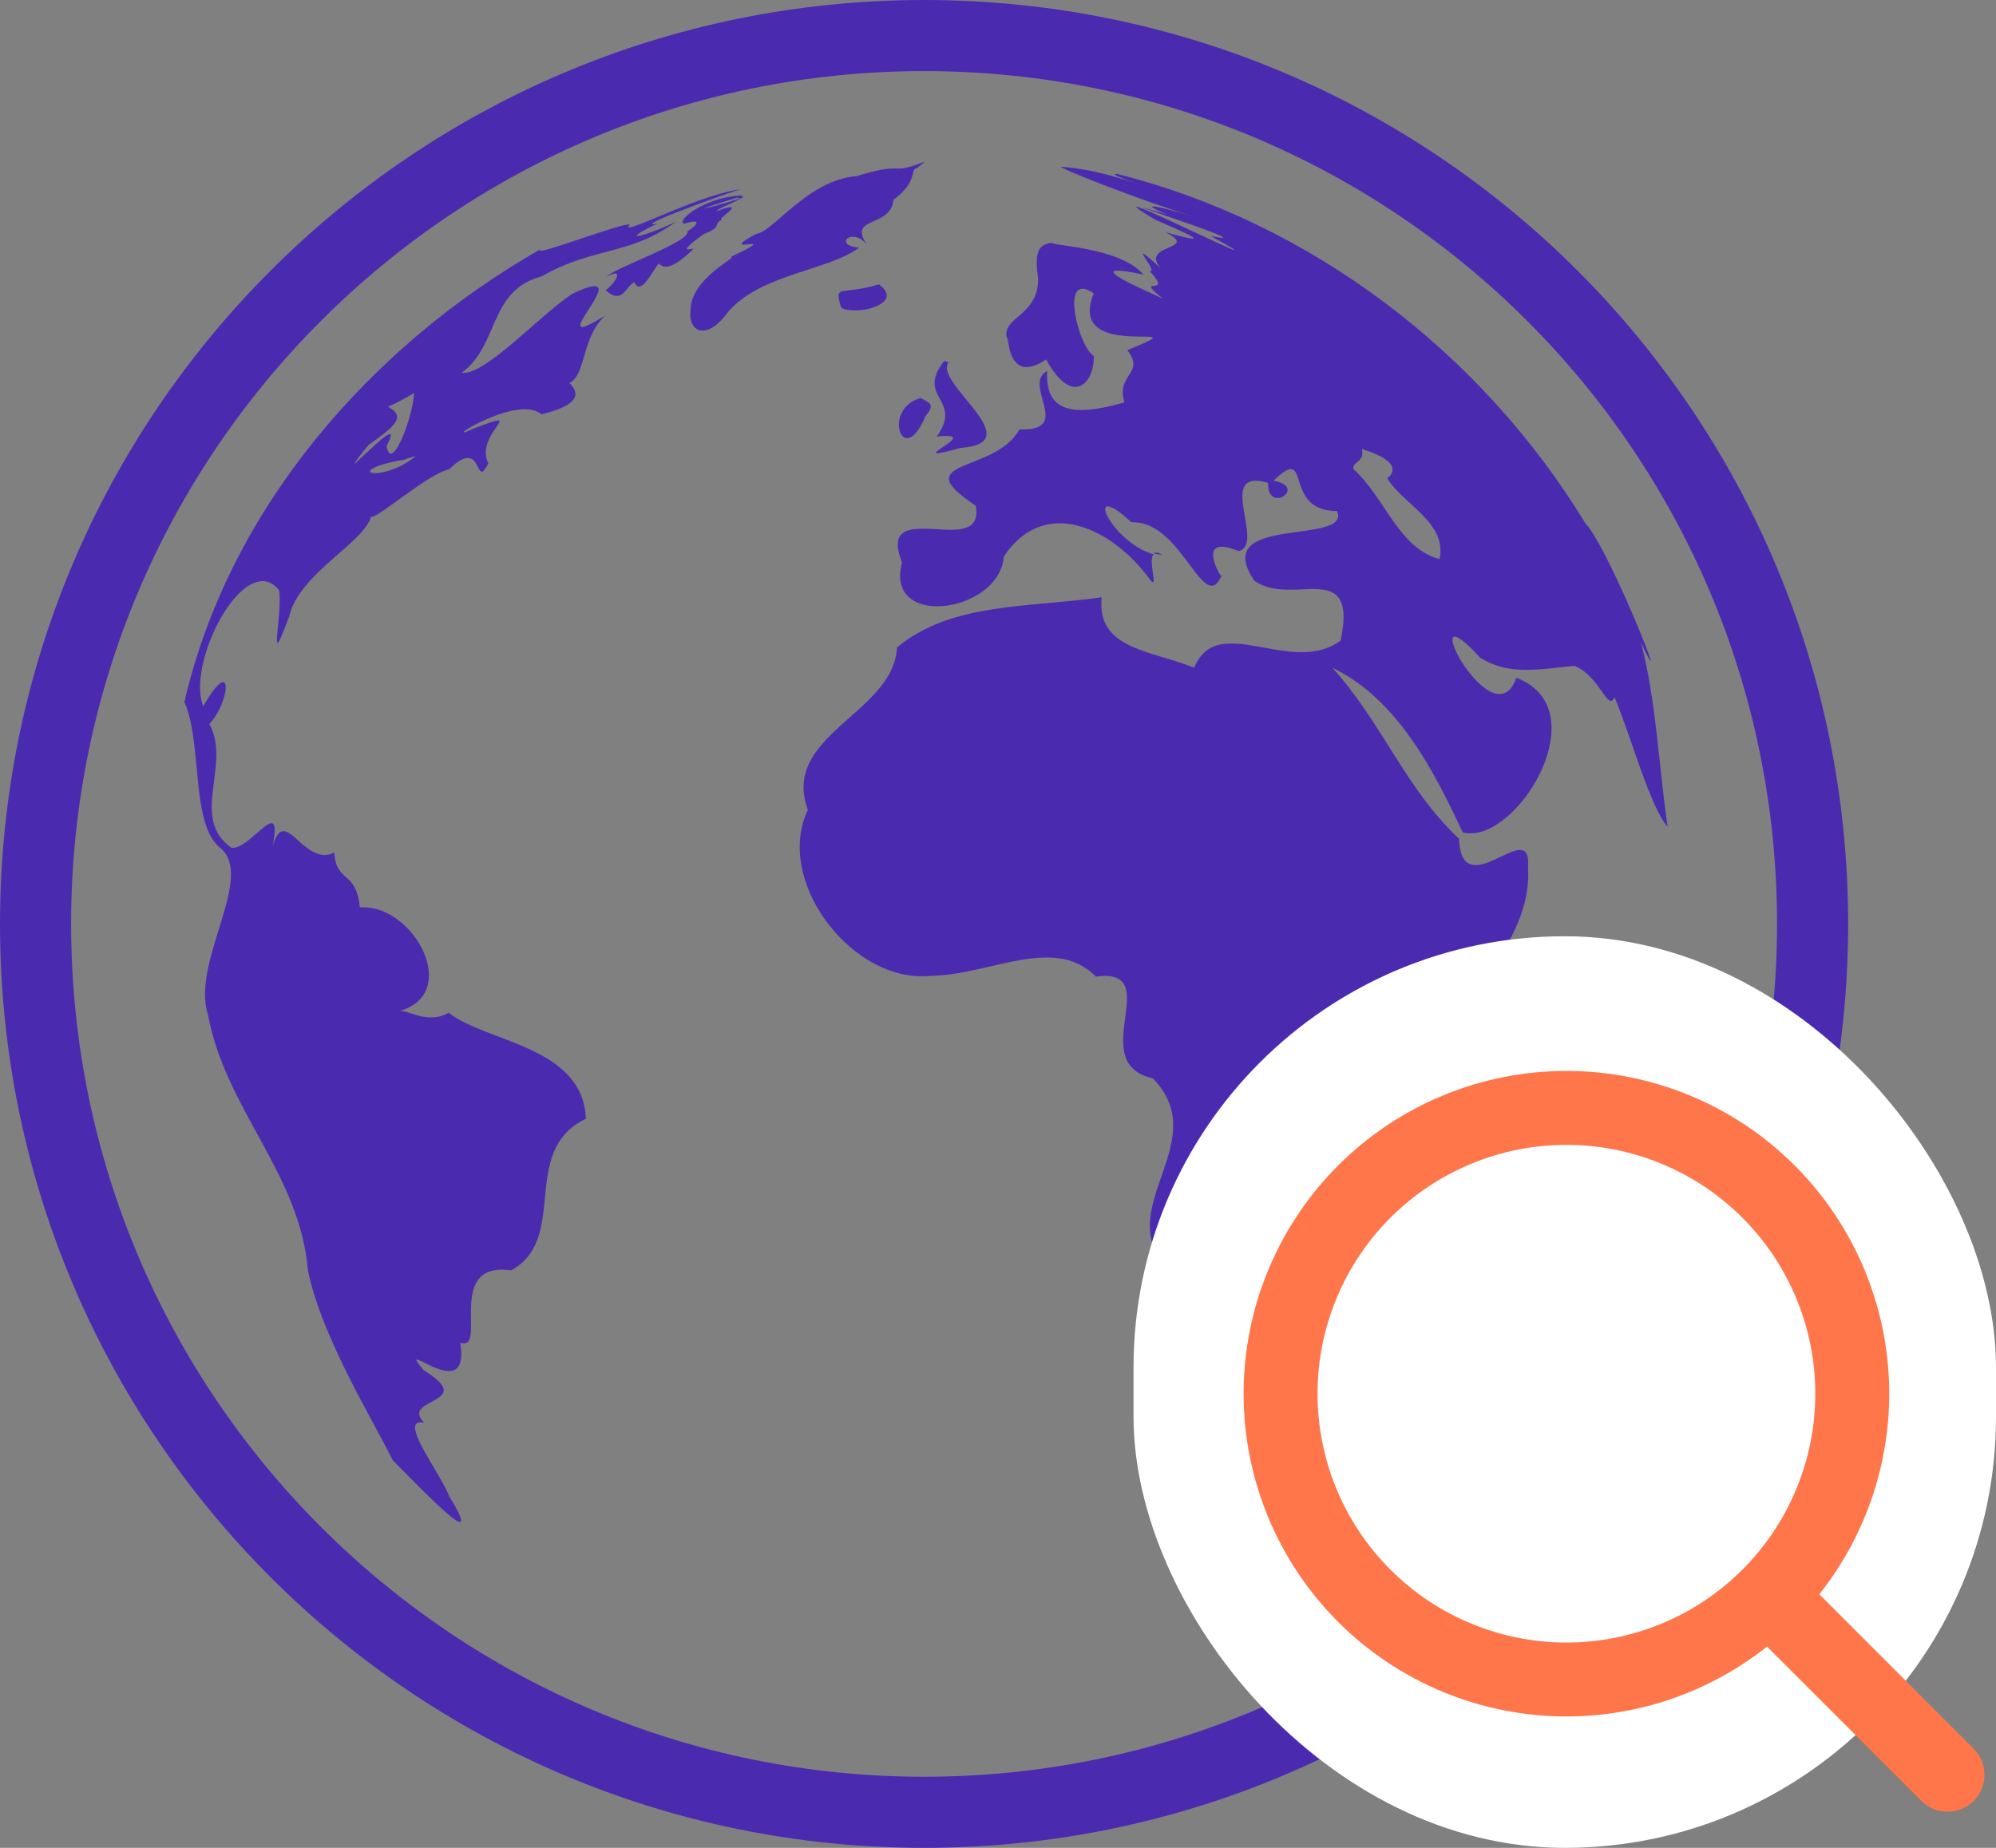 <svg width="81" height="75" viewBox="0 0 81 75" fill="none" xmlns="http://www.w3.org/2000/svg">
<rect x="0" y="0" width="81" height="75" fill="#808080" stroke="none"/>
<path d="M34.614 9.609C34.79 9.609 35.01 9.697 35.2 9.961C34.351 8.745 36.152 9.272 36.255 8.115C37.28 7.354 36.914 6.855 37.207 6.826L37.529 6.562C36.899 6.797 36.68 6.841 36.504 6.841H36.211C35.991 6.841 35.625 6.885 34.761 7.148C32.783 7.295 31.362 9.434 30.689 9.492C30 9.858 30.029 9.932 30.19 9.932C30.234 9.932 30.293 9.917 30.352 9.917C30.41 9.917 30.454 9.902 30.498 9.902C30.659 9.902 30.615 9.976 29.678 10.415C29.898 10.474 28.037 11.294 28.023 12.583C27.964 13.081 28.169 13.418 28.506 13.418C28.799 13.418 29.165 13.198 29.561 12.642C30.879 11.118 33.662 10.972 34.863 10.049C34.116 9.99 34.263 9.609 34.614 9.609ZM27.92 10.122C27.788 10.122 27.964 9.961 28.154 9.8C28.359 9.639 28.594 9.478 28.594 9.478L28.579 9.492C29.37 9.185 28.887 9.111 29.311 8.906H29.282C29.194 8.906 29.355 8.789 29.502 8.657C29.648 8.54 29.78 8.408 29.648 8.408C29.575 8.408 29.385 8.452 29.062 8.584C29.165 8.438 29.561 8.335 30.117 8.027C29.311 8.291 28.682 8.452 28.608 8.452C28.55 8.452 28.887 8.335 29.898 8.027C29.941 8.027 29.985 8.042 30.015 8.042C30.117 8.042 30.161 8.013 30.146 7.983C30.132 7.954 30.073 7.939 29.971 7.939C28.52 8.057 27.436 8.965 27.759 9.082C27.949 9.023 28.081 8.994 28.169 8.994C28.359 8.994 28.271 9.155 27.891 9.39C28.066 9.8 24.961 10.854 24.609 11.235C24.785 11.133 24.902 11.104 24.961 11.104C25.195 11.104 24.888 11.558 24.58 11.777C24.77 11.953 24.917 12.012 25.034 12.012C25.342 12.012 25.474 11.587 25.737 11.455C25.796 11.572 25.855 11.631 25.928 11.631C26.177 11.631 26.484 11.016 26.733 10.693C26.807 10.767 26.895 10.825 27.012 10.825C27.246 10.825 27.598 10.635 28.154 10.093C28.037 10.107 27.949 10.122 27.92 10.122ZM24.551 12.817C24.023 13.14 23.745 13.271 23.628 13.271C23.408 13.271 23.701 12.861 23.965 12.437C24.229 12.026 24.463 11.616 24.126 11.616C23.965 11.616 23.672 11.704 23.203 11.938C21.929 12.788 19.775 15.132 18.823 15.132H18.735C20.273 14.004 19.819 11.792 21.973 11.221C24.097 10.005 25.547 10.386 27.436 8.994C26.88 9.272 26.06 9.58 25.869 9.58C25.752 9.58 25.928 9.434 26.689 9.067C26.616 9.082 26.558 9.097 26.514 9.097C26.001 9.097 29.883 7.705 30.073 7.676C28.477 7.896 25.898 9.229 25.547 9.229C25.503 9.229 25.503 9.214 25.503 9.185C25.561 9.141 25.561 9.111 25.503 9.111C25.312 9.111 24.521 9.375 23.716 9.639C22.925 9.902 22.119 10.181 21.943 10.181C21.885 10.181 21.885 10.151 21.973 10.093C15.059 14.019 9.287 20.64 7.485 28.491C8.232 30.205 7.72 33.472 8.95 34.424C10.356 35.61 7.749 39.053 8.438 41.177C9.141 45.015 12.173 47.637 12.495 51.562C13.052 54.258 15.088 57.554 15.938 59.268C16.582 59.912 18.355 61.773 18.662 61.773C18.779 61.773 18.706 61.494 18.237 60.747C17.944 59.912 16.245 57.73 17.065 57.73C17.109 57.73 17.153 57.73 17.212 57.744C16.201 56.719 19.453 56.997 17.183 55.605C16.919 55.283 16.86 55.181 16.919 55.181C16.992 55.181 17.197 55.298 17.432 55.415C17.681 55.532 17.974 55.649 18.208 55.649C18.574 55.649 18.823 55.4 18.677 54.492C18.735 54.522 18.794 54.522 18.838 54.522C19.219 54.522 19.087 53.774 19.116 53.027C19.145 52.28 19.336 51.533 20.361 51.533C20.479 51.533 20.61 51.548 20.742 51.562C23.115 50.273 21.05 46.714 23.774 45.41C23.672 42.451 19.702 42.305 18.208 41.103C17.959 41.25 17.725 41.294 17.49 41.294C17.227 41.294 16.992 41.235 16.787 41.162C16.582 41.103 16.392 41.03 16.26 41.03C16.23 41.03 16.201 41.03 16.172 41.045C18.721 40.371 16.86 36.826 14.751 36.826H14.604C14.443 35.288 13.652 35.874 13.565 34.6C13.433 34.673 13.301 34.702 13.169 34.702C12.817 34.702 12.495 34.453 12.217 34.219C11.938 33.97 11.704 33.735 11.499 33.735C11.338 33.735 11.191 33.897 11.06 34.365C11.206 33.648 11.162 33.413 11.016 33.413C10.869 33.413 10.605 33.662 10.312 33.911C10.034 34.16 9.712 34.409 9.463 34.409H9.39C7.676 33.193 9.404 31.04 8.496 29.385C9.082 28.755 9.316 27.686 9.053 27.686C8.921 27.686 8.657 27.949 8.247 28.667C7.661 27.173 9.214 23.789 10.532 23.599C10.576 23.599 10.605 23.584 10.649 23.584C10.884 23.584 11.118 23.701 11.323 23.95C11.44 24.639 11.148 26.089 11.265 26.089C11.323 26.089 11.44 25.796 11.733 25.034C12.114 23.291 14.78 22.031 15.059 20.962C15.073 20.977 15.073 20.977 15.088 20.977C15.396 20.977 17.373 19.233 18.237 19.043C18.574 18.706 18.809 18.589 18.984 18.589C19.175 18.589 19.277 18.735 19.351 18.867C19.424 19.014 19.482 19.145 19.556 19.145C19.614 19.145 19.688 19.058 19.819 18.809C19.365 17.915 20.537 17.065 20.215 17.065C20.098 17.065 19.746 17.183 19.028 17.476C18.911 17.534 18.852 17.549 18.823 17.549C18.735 17.549 19.087 17.314 19.6 17.08C20.112 16.846 20.757 16.611 21.299 16.611C21.562 16.611 21.797 16.67 21.973 16.816C24.243 16.274 22.998 15.527 23.115 15.527H23.145C23.789 15.146 23.599 13.711 24.551 12.817ZM14.399 18.809C14.37 18.809 14.502 18.618 14.941 18.076C15.85 17.402 16.582 16.948 15.747 16.509C16.113 16.348 16.465 16.157 16.802 15.952C16.787 16.67 16.186 18.413 15.864 18.413C15.791 18.413 15.718 18.311 15.688 18.091C15.879 17.754 15.894 17.622 15.82 17.622C15.703 17.622 15.366 17.915 15.044 18.223C14.722 18.501 14.429 18.809 14.399 18.809ZM15.234 19.204C14.839 19.204 14.912 18.955 16.128 18.706C16.655 18.633 16.245 18.662 16.875 18.516C16.26 19.014 15.571 19.204 15.234 19.204ZM38.013 17.725C38.188 17.695 38.32 17.695 38.423 17.695C38.848 17.695 38.657 17.871 38.408 18.047C38.159 18.223 37.852 18.398 38.027 18.398C38.13 18.398 38.408 18.34 38.98 18.179C41.865 17.974 37.852 15.527 38.496 14.707L38.32 14.648C37.134 16.157 39.111 16.186 38.013 17.725ZM36.812 17.783C37.017 17.783 37.28 17.549 37.559 16.89C37.94 16.436 37.778 16.377 37.368 16.157C36.24 16.45 36.343 17.783 36.812 17.783ZM46.919 22.427C46.875 22.427 46.846 22.441 46.816 22.456C46.934 22.485 47.051 22.515 47.168 22.515C47.051 22.456 46.977 22.427 46.919 22.427ZM66.592 26.074C66.841 26.616 66.973 26.836 66.987 26.836C67.09 26.836 65.142 22.09 64.336 21.24C60.132 14.326 53.218 9.038 45.337 7.061H45.322C45.117 7.061 45.352 7.163 45.63 7.266C45.908 7.368 46.245 7.471 46.245 7.471C46.245 7.471 46.025 7.397 45.352 7.207C44.605 6.987 43.843 6.826 43.066 6.768C42.935 6.812 46.274 8.13 48.516 8.818C47.769 8.584 46.992 8.379 46.802 8.379C46.67 8.379 46.802 8.467 47.344 8.701C46.685 8.511 46.406 8.423 46.377 8.423C46.333 8.423 47.256 8.73 48.12 9.038C48.999 9.346 49.834 9.653 49.6 9.653C49.541 9.653 49.38 9.624 49.131 9.58C49.878 9.99 50.142 10.151 50.098 10.151C50.024 10.151 49.102 9.712 48.149 9.272C47.212 8.833 46.26 8.394 46.128 8.394C46.055 8.394 46.245 8.54 46.89 8.921C47.769 9.302 48.648 9.683 48.398 9.683C48.281 9.683 47.944 9.609 47.285 9.419C48.75 10.166 46.245 9.873 47.095 10.884C46.626 10.444 46.435 10.298 46.392 10.298C46.348 10.298 46.465 10.474 46.582 10.649C46.699 10.825 46.787 11.001 46.685 11.001H46.655C47.681 12.114 45.938 11.118 47.183 12.114C46.245 11.69 44.648 10.986 45.366 10.986C45.542 10.986 45.879 11.03 46.406 11.148C45.454 10.034 42.759 9.99 42.7 9.858C42.026 9.902 42.012 10.415 42.129 11.352C42.114 12.832 40.664 12.861 40.855 13.711C40.855 13.696 40.869 13.696 40.869 13.696C40.898 13.696 40.913 13.989 41.001 14.297C41.103 14.59 41.279 14.898 41.66 14.898C41.865 14.898 42.129 14.81 42.451 14.59C42.905 15.41 43.315 15.703 43.638 15.703C44.121 15.703 44.414 15.044 44.385 14.443C43.857 14.15 43.169 11.719 43.931 11.719C44.048 11.719 44.194 11.777 44.385 11.909C43.198 14.824 49.072 12.876 45.747 14.209C46.494 15.19 45.278 15.146 45.63 16.333C45.059 16.494 44.429 16.641 43.872 16.641C43.052 16.641 42.422 16.289 42.495 15.059C41.47 15.601 43.52 17.432 41.484 17.432H41.367C40.386 19.233 36.709 18.618 39.595 20.523C39.756 21.357 39.228 21.504 38.555 21.504C38.379 21.504 38.188 21.489 37.998 21.475C37.808 21.46 37.617 21.46 37.441 21.46C36.68 21.46 36.138 21.65 36.606 22.837C36.27 24.067 37.06 24.609 38.027 24.609C39.199 24.609 40.635 23.848 40.737 22.588C41.367 21.636 42.173 21.24 43.008 21.24C44.326 21.24 45.718 22.236 46.626 23.467C46.699 23.584 46.758 23.628 46.787 23.628C46.86 23.628 46.787 23.335 46.758 23.042C46.728 22.808 46.728 22.573 46.816 22.5C45.513 22.134 44.517 20.552 44.956 20.552C45.102 20.552 45.41 20.727 45.908 21.196H45.981C46.802 21.196 47.446 21.841 47.944 22.485C48.457 23.13 48.838 23.774 49.175 23.774C49.307 23.774 49.438 23.657 49.556 23.394C49.497 23.306 49.351 23.057 49.277 22.808C49.19 22.5 49.19 22.192 49.585 22.192C49.746 22.192 49.966 22.251 50.273 22.368C51.27 22.105 49.644 19.512 50.962 19.512C51.094 19.512 51.255 19.541 51.46 19.6C51.445 20.054 51.65 20.215 51.841 20.215C52.222 20.215 52.602 19.673 51.68 19.512C52.031 19.175 52.236 19.043 52.383 19.043C52.895 19.043 52.485 20.742 54.258 20.742C54.858 22.163 49.043 20.845 50.903 23.569C51.328 23.877 51.855 23.936 52.368 23.936C52.529 23.936 52.676 23.936 52.822 23.921C52.969 23.921 53.115 23.906 53.247 23.906C54.155 23.906 54.8 24.126 54.404 26.001C53.921 26.352 53.379 26.47 52.822 26.47C52.324 26.47 51.826 26.382 51.343 26.294C50.859 26.206 50.391 26.118 49.966 26.118C49.307 26.118 48.779 26.338 48.457 27.1C46.743 26.396 44.487 26.367 44.707 24.243C41.719 24.668 38.599 24.448 36.401 26.279C36.27 28.96 31.67 29.824 32.783 32.871C31.45 35.684 34.395 39.624 37.398 39.624C37.5 39.624 37.617 39.624 37.72 39.609C39.36 39.595 41.016 38.862 42.466 38.862C43.213 38.862 43.887 39.053 44.473 39.639C44.605 39.624 44.722 39.609 44.824 39.609C47.065 39.609 44.106 43.169 46.787 43.77C49.219 46.289 45.293 48.882 47.212 51.299C47.417 53.188 48.355 54.77 48.355 56.616C48.603 56.645 48.838 56.66 49.087 56.66C52.178 56.66 54.111 53.965 55.928 51.929C55.371 48.882 60.249 48.281 58.579 44.868C57.803 41.133 62.256 38.921 62.007 35.185C62.051 34.658 61.904 34.497 61.685 34.497C61.465 34.497 61.143 34.658 60.835 34.805C60.513 34.966 60.161 35.112 59.883 35.112C59.517 35.112 59.238 34.863 59.209 34.043C57.056 32.036 56.074 29.311 54.067 27.1C56.675 28.359 58.154 31.201 59.355 33.779C59.458 33.809 59.56 33.823 59.678 33.823C61.802 33.823 64.761 28.74 61.538 27.51C61.362 27.993 61.128 28.169 60.85 28.169C60.366 28.169 59.81 27.583 59.414 27.012C59.019 26.426 58.813 25.84 59.033 25.84C59.18 25.84 59.502 26.074 60.059 26.689C60.688 27.085 61.304 27.188 61.948 27.188C62.578 27.188 63.223 27.085 63.897 27.026C64.746 27.363 65.112 28.447 65.376 28.447C65.42 28.447 65.478 28.403 65.522 28.301C66.196 29.912 66.973 32.783 67.676 33.56C67.31 31.099 67.222 28.491 66.592 26.074ZM58.418 22.69C56.763 22.266 56.221 20.215 54.917 19.028C54.902 18.706 55.386 18.765 55.269 18.223C57.026 18.765 56.455 19.307 56.294 19.409C56.938 20.479 58.74 21.211 58.418 22.69ZM35.669 11.543C34.072 12.012 33.852 11.499 34.131 12.48C34.248 12.568 34.468 12.598 34.688 12.598C35.464 12.612 36.519 12.158 35.669 11.543ZM59.121 51.899C61.216 50.127 61.48 48.018 61.582 45.879C60.645 47.71 57.861 49.731 59.121 51.899ZM49.585 23.335C49.57 23.35 49.57 23.35 49.57 23.364C49.585 23.394 49.6 23.394 49.6 23.394C49.6 23.394 49.6 23.379 49.585 23.335ZM37.5 0C16.787 0 0 16.787 0 37.5C0 58.213 16.787 75 37.5 75C58.213 75 75 58.213 75 37.5C75 16.787 58.213 0 37.5 0ZM37.5 72.114C18.384 72.114 2.886 56.616 2.886 37.5C2.886 18.384 18.384 2.886 37.5 2.886C56.616 2.886 72.114 18.384 72.114 37.5C72.114 56.616 56.616 72.114 37.5 72.114Z" fill="#4A2BB0"/>
<rect x="46" y="38" width="35" height="37" rx="17.5" fill="white"/>
<path d="M77.973 73.094C78.558 73.68 79.508 73.68 80.094 73.094C80.68 72.508 80.68 71.558 80.094 70.973L77.973 73.094ZM51.967 56.567H50.467H51.967ZM75.167 56.567H73.667H75.167ZM80.094 70.973L72.361 63.239L70.239 65.361L77.973 73.094L80.094 70.973ZM63.567 66.667C62.24 66.667 60.927 66.405 59.702 65.898L58.553 68.669C60.143 69.328 61.846 69.667 63.567 69.667V66.667ZM59.702 65.898C58.476 65.39 57.363 64.646 56.425 63.709L54.303 65.83C55.52 67.046 56.964 68.011 58.553 68.669L59.702 65.898ZM56.425 63.709C55.487 62.771 54.743 61.657 54.235 60.432L51.464 61.58C52.122 63.169 53.087 64.613 54.303 65.83L56.425 63.709ZM54.235 60.432C53.728 59.206 53.467 57.893 53.467 56.567H50.467C50.467 58.287 50.805 59.99 51.464 61.58L54.235 60.432ZM53.467 56.567C53.467 55.24 53.728 53.927 54.235 52.702L51.464 51.553C50.805 53.143 50.467 54.846 50.467 56.567H53.467ZM54.235 52.702C54.743 51.476 55.487 50.363 56.425 49.425L54.303 47.304C53.087 48.52 52.122 49.964 51.464 51.553L54.235 52.702ZM56.425 49.425C57.363 48.487 58.476 47.743 59.702 47.236L58.553 44.464C56.964 45.122 55.52 46.087 54.303 47.304L56.425 49.425ZM59.702 47.236C60.927 46.728 62.24 46.467 63.567 46.467V43.467C61.846 43.467 60.143 43.806 58.553 44.464L59.702 47.236ZM63.567 46.467C66.245 46.467 68.814 47.531 70.708 49.425L72.83 47.304C70.373 44.847 67.041 43.467 63.567 43.467V46.467ZM70.708 49.425C72.602 51.319 73.667 53.888 73.667 56.567H76.667C76.667 53.092 75.286 49.76 72.83 47.304L70.708 49.425ZM73.667 56.567C73.667 59.245 72.602 61.814 70.708 63.709L72.83 65.83C75.286 63.373 76.667 60.041 76.667 56.567H73.667ZM70.708 63.709C68.814 65.603 66.245 66.667 63.567 66.667V69.667C67.041 69.667 70.373 68.287 72.83 65.83L70.708 63.709Z" fill="#FF764B"/>
</svg>
